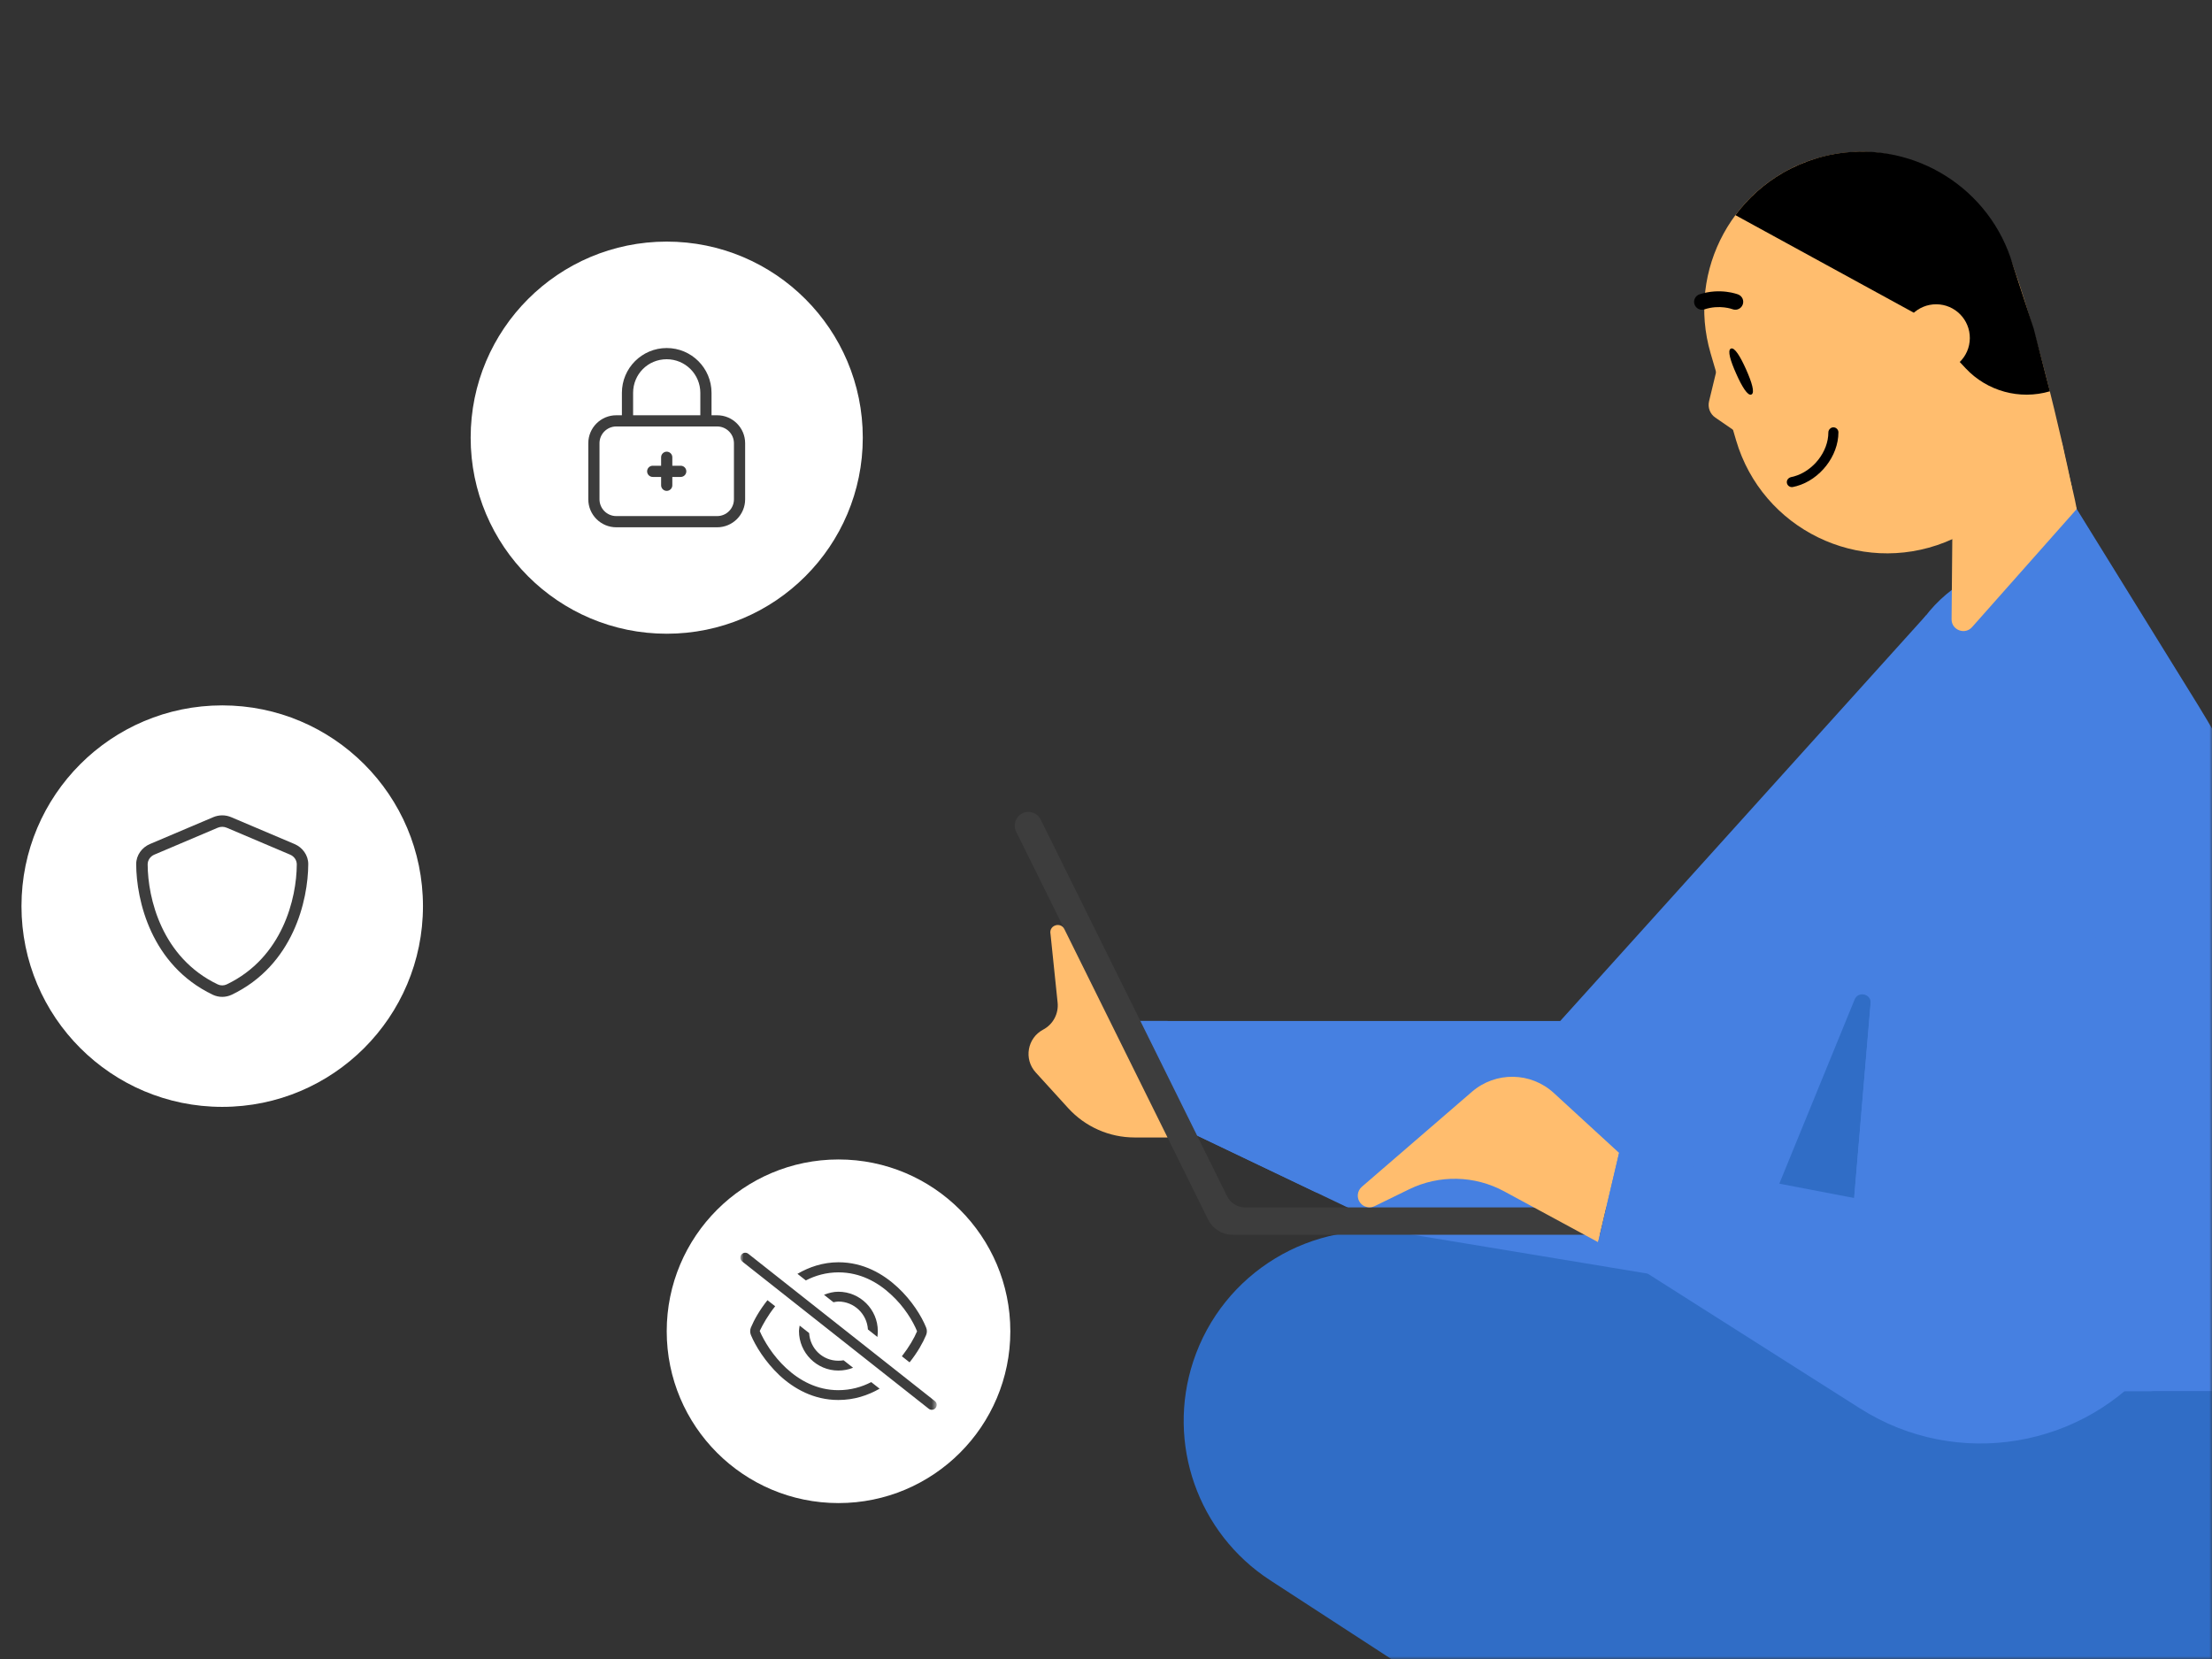 <svg width="412" height="309" viewBox="0 0 412 309" fill="none" xmlns="http://www.w3.org/2000/svg">
<rect x="0" y="0" width="412" height="309" fill="#333333" stroke="none"/>
<g clip-path="url(#clip0_1_2)">
<mask id="mask0_1_2" style="mask-type:luminance" maskUnits="userSpaceOnUse" x="0" y="0" width="412" height="309">
<path d="M412 0H0V309H412V0Z" fill="white"/>
</mask>
<g mask="url(#mask0_1_2)">
<path d="M265.555 231.851L220.464 210.312L209.561 190.17H290.598L358.823 114.527V216.647L336.724 229.259C314.862 241.737 288.271 242.697 265.555 231.851Z" fill="#4680E1"/>
<path d="M217.46 190.16H209.569L220.461 210.303L245.296 222.164L217.46 190.16Z" fill="#4680E1"/>
<path d="M434.976 258.42L431.225 277.119C426.942 298.421 410.987 314.233 391.5 319.485L406.448 330.159C416.866 337.595 411.605 354.015 398.812 354.015H350.91C336.209 354.015 321.831 349.751 309.504 341.745L236.578 294.337C223.102 285.581 217.223 268.838 222.247 253.577C227.708 237.005 244.432 226.881 261.649 229.73L434.976 258.42Z" fill="#306DC6"/>
<path d="M336.724 229.258L345.252 224.395L348.424 186.892C348.576 185.116 346.107 184.528 345.433 186.171L325.698 234.434C329.468 233.009 333.163 231.29 336.724 229.258Z" fill="#306DC6"/>
<path d="M386.705 94.413L364.872 108.925C358.262 113.312 354.026 120.482 353.352 128.384L342.298 259.136H436.183C444.626 259.136 450.742 251.073 448.453 242.935L430.799 180.16C425.965 162.981 418.776 146.561 409.421 131.366L386.806 94.809L386.705 94.413Z" fill="#4680E1"/>
<path d="M386.474 93.146C386.238 91.969 385.938 90.807 385.644 89.644C385.301 88.286 384.774 86.02 384.063 82.461C384.034 82.347 363.647 98.306 363.647 98.306L363.495 115.324C363.466 117.385 366.059 118.335 367.37 116.739L386.806 94.809L386.474 93.146Z" fill="#FFBD6E"/>
<path d="M362.276 100.998L385.927 90.855C385.927 90.855 380.806 65.769 374.878 49.337C369.381 34.11 354.047 24.893 338.507 29.445C322.967 33.997 314.063 50.276 318.615 65.816L323.352 81.988C328.207 98.543 346.231 107.35 362.276 100.998Z" fill="#FFBD6E"/>
<path d="M323.212 40.103C325.562 36.933 328.559 34.22 332.093 32.182C332.143 32.153 332.204 32.123 332.254 32.093C332.606 31.875 333.22 31.569 333.592 31.382C333.643 31.362 333.683 31.332 333.733 31.313C334.196 31.086 334.659 30.869 335.131 30.662C335.222 30.622 335.302 30.593 335.393 30.554C335.785 30.386 336.187 30.229 336.589 30.082C336.74 30.023 336.891 29.974 337.041 29.915C337.494 29.758 337.956 29.601 338.418 29.464C338.458 29.454 338.488 29.445 338.529 29.425C338.649 29.386 338.76 29.367 338.88 29.327C339.202 29.24 339.513 29.152 339.834 29.074C340.136 28.996 340.437 28.938 340.738 28.87C340.858 28.841 340.979 28.812 341.099 28.793C341.471 28.716 341.842 28.659 342.213 28.601C342.243 28.601 342.283 28.592 342.314 28.582C356.623 26.366 370.719 35.033 374.9 49.307L378.801 61.242L381.806 72.883C376.18 74.534 370.099 72.864 366.093 68.574L356.46 58.247L323.233 40.073L323.212 40.103Z" fill="black"/>
<path d="M360.573 69.222C364.038 69.249 366.868 66.461 366.895 62.996C366.921 59.531 364.134 56.701 360.669 56.674C357.204 56.648 354.373 59.435 354.347 62.9C354.32 66.365 357.108 69.196 360.573 69.222Z" fill="#FFBD6E"/>
<path d="M319.887 68.272L318.324 74.735C318.044 75.896 318.506 77.112 319.493 77.781L323.222 80.345L319.887 68.272Z" fill="#FFBD6E"/>
<path d="M323.606 57.637C324.038 57.52 324.411 57.202 324.585 56.752C324.881 56.003 324.517 55.148 323.758 54.852C323.628 54.801 320.43 53.564 316.551 54.817C315.778 55.072 315.361 55.9 315.605 56.674C315.86 57.448 316.678 57.875 317.462 57.62C320.296 56.69 322.664 57.58 322.684 57.59C322.994 57.703 323.315 57.715 323.606 57.637Z" fill="black"/>
<path d="M323.385 69.62C324.439 71.984 325.528 73.796 326.212 73.481C326.906 73.175 326.27 71.156 325.215 68.792C324.161 66.429 323.072 64.617 322.388 64.932C321.694 65.237 322.331 67.257 323.385 69.62Z" fill="black"/>
<path d="M333.564 88.874C333.032 89.02 332.728 89.499 332.824 89.971C332.921 90.472 333.419 90.807 333.921 90.711C334.152 90.662 334.383 90.614 334.614 90.546C338.993 89.336 342.414 84.942 342.418 80.532C342.42 80.282 342.321 80.05 342.142 79.869C341.963 79.687 341.733 79.595 341.483 79.593C341.403 79.592 341.312 79.602 341.232 79.631C340.83 79.748 340.547 80.117 340.544 80.538C340.546 84.146 337.712 87.753 334.106 88.748C333.926 88.796 333.745 88.845 333.554 88.874H333.564Z" fill="black"/>
<path d="M311.49 224.879V229.979H229.542C227.633 229.979 225.885 228.896 225.04 227.187L189.265 154.906C188.639 153.643 189.161 152.114 190.424 151.488C191.687 150.861 193.216 151.383 193.833 152.646L228.563 222.818C229.19 224.081 230.482 224.889 231.897 224.889H311.499L311.49 224.879Z" fill="#3D3D3D"/>
<path d="M262.449 221.519L256.03 224.653C255.127 225.1 254.035 224.862 253.39 224.083C252.639 223.172 252.753 221.833 253.646 221.054L274.169 203.342C278.575 199.543 285.128 199.638 289.411 203.58L301.567 214.738L297.654 231.358L280.152 221.89C274.653 218.917 268.062 218.775 262.449 221.519Z" fill="#FFBD6E"/>
<path d="M195.648 173.808L196.987 186.734C197.206 188.804 196.133 190.808 194.29 191.776C191.337 193.343 190.653 197.266 192.904 199.744L198.953 206.392C202.125 209.877 206.617 211.862 211.328 211.862H217.463L198.25 173.058C197.567 171.681 195.477 172.279 195.639 173.808H195.648Z" fill="#FFBD6E"/>
<path d="M346.469 262.346L297.655 231.358L301.567 214.739L354.427 224.881L377.656 153.807L422.083 227.426L401.531 253.153C388.217 269.82 364.484 273.781 346.478 262.346H346.469Z" fill="#4680E1"/>
<path d="M432.539 271.283L400.762 261.501C399.433 261.093 399.727 259.136 401.123 259.136H434.989L432.548 271.283H432.539Z" fill="#306DC6"/>
<path d="M160.699 81.518C160.699 101.686 144.35 118.036 124.181 118.036C104.013 118.036 87.663 101.686 87.663 81.518C87.663 61.35 104.013 45 124.181 45C144.35 45 160.699 61.35 160.699 81.518Z" fill="white"/>
<path fill-rule="evenodd" clip-rule="evenodd" d="M124.18 91.43C124.754 91.43 125.224 90.961 125.224 90.387V88.833H126.789C127.363 88.833 127.832 88.363 127.832 87.79C127.832 87.216 127.363 86.746 126.789 86.746H125.224V85.17C125.224 84.596 124.754 84.127 124.18 84.127C123.607 84.127 123.137 84.596 123.137 85.17V86.746H121.572C120.998 86.746 120.529 87.216 120.529 87.79C120.529 88.363 120.998 88.833 121.572 88.833H123.137V90.387C123.137 90.961 123.607 91.43 124.18 91.43ZM132.527 73.171C132.527 68.561 128.791 64.824 124.18 64.824C119.57 64.824 115.833 68.561 115.833 73.171V77.345H114.79C111.909 77.345 109.573 79.679 109.573 82.561V92.995C109.573 95.877 111.909 98.212 114.79 98.212H133.571C136.453 98.212 138.788 95.877 138.788 92.995V82.561C138.788 79.679 136.453 77.345 133.571 77.345H132.527V73.171ZM117.92 73.171C117.92 69.714 120.666 66.911 124.18 66.911C127.637 66.911 130.441 69.714 130.441 73.171V77.345H117.92V73.171ZM111.66 82.561C111.66 80.833 113.061 79.431 114.79 79.431H133.571C135.299 79.431 136.701 80.833 136.701 82.561V92.995C136.701 94.723 135.299 96.125 133.571 96.125H114.79C113.061 96.125 111.66 94.723 111.66 92.995V82.561Z" fill="#3D3D3D"/>
<path d="M78.78 168.772C78.78 189.422 62.04 206.162 41.39 206.162C20.74 206.162 4 189.422 4 168.772C4 148.122 20.74 131.382 41.39 131.382C62.04 131.382 78.78 148.122 78.78 168.772Z" fill="white"/>
<path d="M39.721 152.203C40.789 151.751 41.998 151.751 43.059 152.203L54.857 157.208C56.326 157.83 57.428 159.278 57.414 160.967C57.381 167.651 54.657 179.769 43.153 185.277C42.038 185.805 40.742 185.805 39.627 185.277C28.121 179.769 25.398 167.651 25.366 160.967C25.357 159.278 26.455 157.83 27.923 157.208L39.721 152.203ZM42.225 154.17C41.691 153.944 41.09 153.944 40.556 154.17L28.757 159.178C28.004 159.492 27.498 160.206 27.502 161.014C27.533 167.29 30.128 178.36 40.549 183.348C41.083 183.602 41.697 183.602 42.231 183.348C52.654 178.36 55.251 167.29 55.278 161.014C55.285 160.206 54.777 159.492 54.023 159.178L42.225 154.17Z" fill="#3D3D3D"/>
<path d="M188.181 247.958C188.181 265.631 173.855 279.958 156.181 279.958C138.508 279.958 124.181 265.631 124.181 247.958C124.181 230.284 138.508 215.958 156.181 215.958C173.855 215.958 188.181 230.284 188.181 247.958Z" fill="white"/>
<mask id="mask1_1_2" style="mask-type:luminance" maskUnits="userSpaceOnUse" x="137" y="229" width="38" height="38">
<path d="M174.467 229.672H137.896V266.243H174.467V229.672Z" fill="white"/>
</mask>
<g mask="url(#mask1_1_2)">
<path d="M174.467 229.672H137.896V266.243H174.467V229.672Z" fill="white"/>
<path d="M174.119 260.952C174.519 261.266 174.582 261.792 174.273 262.237C173.959 262.637 173.382 262.7 172.988 262.392L138.244 234.961C137.848 234.648 137.78 234.073 138.093 233.677C138.406 233.28 138.981 233.213 139.377 233.526L174.119 260.952ZM172.496 248.66C171.913 250.066 170.879 251.917 169.416 253.746L167.982 252.615C169.331 250.877 170.285 249.22 170.811 247.957C170.051 246.077 168.405 243.335 165.942 241.1C163.479 238.814 160.205 236.986 156.182 236.986C153.908 236.986 151.873 237.569 150.091 238.489L148.531 237.259C150.696 236.003 153.256 235.106 156.182 235.106C160.799 235.106 164.496 237.263 167.188 239.763C169.862 242.243 171.651 245.163 172.496 247.255C172.685 247.706 172.685 248.209 172.496 248.66ZM142.947 242.169L144.382 243.3C143.031 244.986 142.081 246.695 141.502 247.906C142.315 249.786 143.959 252.529 146.422 254.815C148.885 257.1 152.159 258.929 156.131 258.929C158.456 258.929 160.491 258.346 162.273 257.426L163.833 258.655C161.616 259.912 159.108 260.757 156.131 260.757C151.565 260.757 147.868 258.655 145.176 256.152C142.503 253.62 140.716 250.7 139.865 248.66C139.678 248.209 139.678 247.706 139.865 247.255C140.452 245.849 141.485 243.997 142.947 242.169ZM148.816 247.906C148.816 247.597 148.896 247.249 148.942 246.9L150.708 248.295C150.879 251.169 153.216 253.443 156.131 253.443C156.502 253.443 156.822 253.415 157.125 253.363L158.891 254.752C158.051 255.089 157.136 255.272 156.131 255.272C152.142 255.272 148.816 251.997 148.816 247.906ZM163.496 247.906C163.496 248.317 163.468 248.666 163.422 249.015L161.656 247.62C161.485 244.746 159.096 242.42 156.131 242.42C155.862 242.42 155.542 242.5 155.239 242.552L153.473 241.163C154.313 240.826 155.228 240.592 156.131 240.592C160.222 240.592 163.496 243.917 163.496 247.906Z" fill="#3D3D3D"/>
</g>
</g>
</g>
<defs>
<clipPath id="clip0_1_2">
<rect width="412" height="309" fill="white"/>
</clipPath>
</defs>
</svg>
